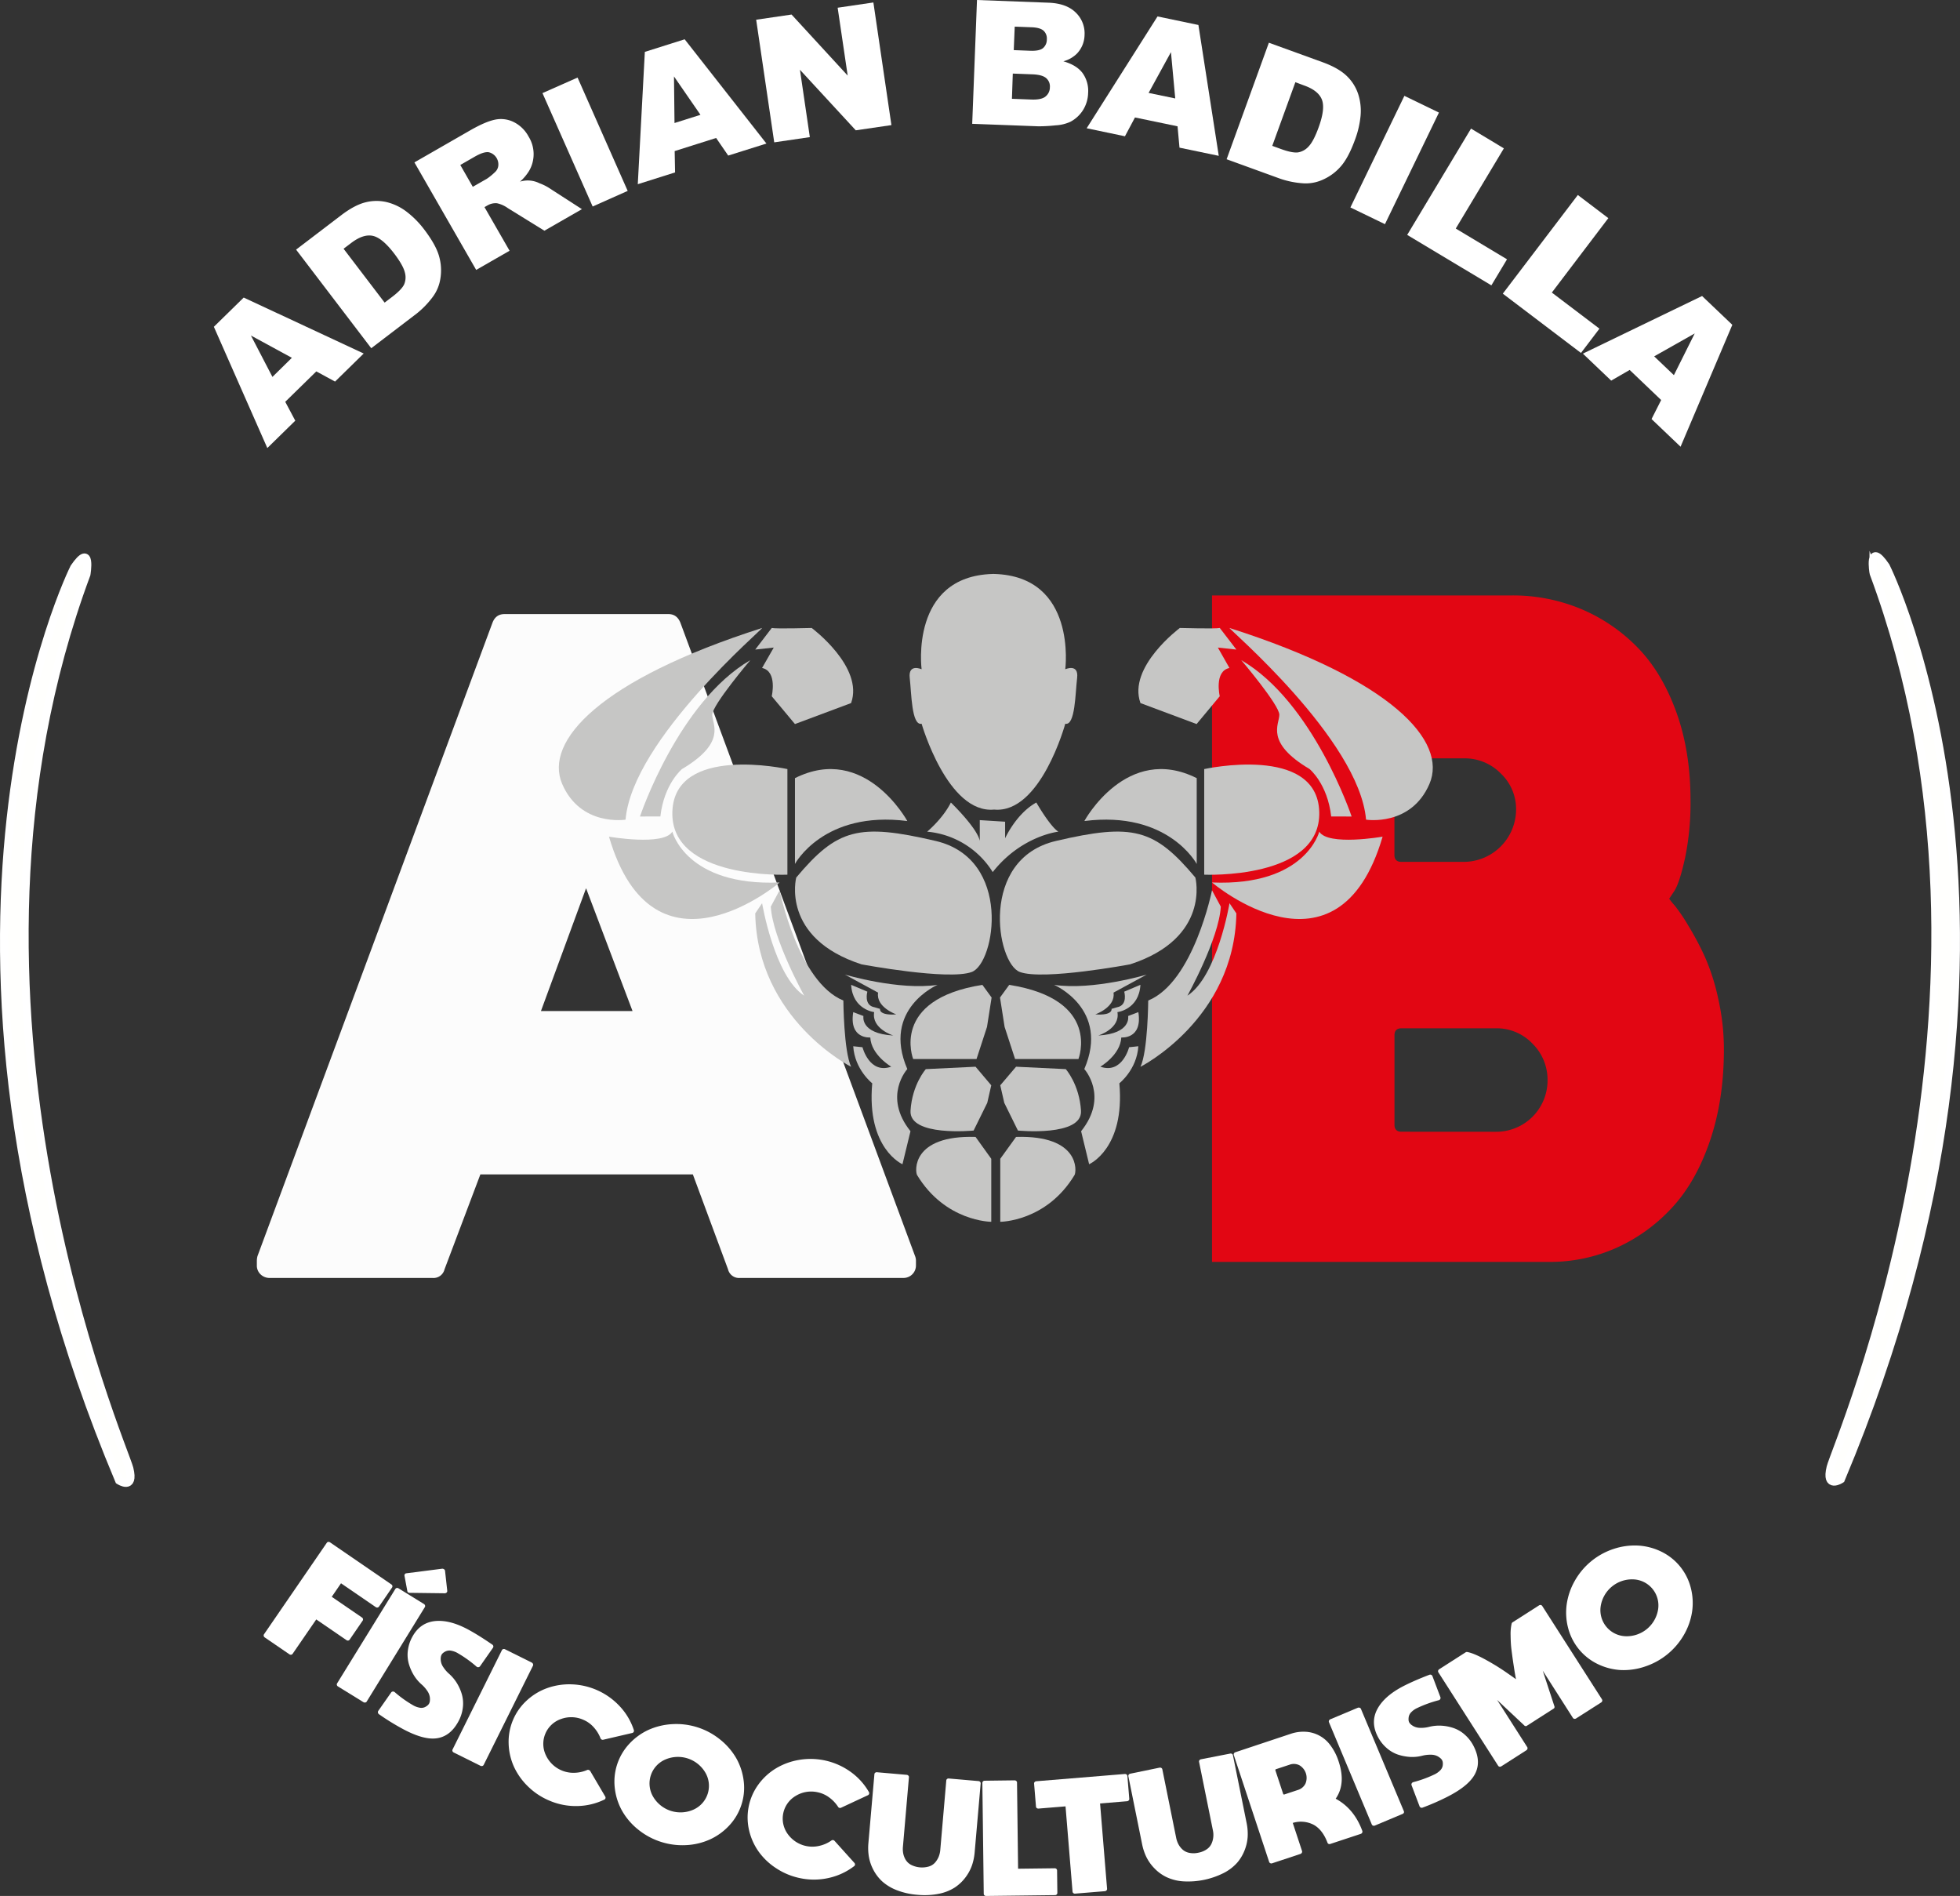 <svg xmlns="http://www.w3.org/2000/svg" viewBox="0 0 977.78 945.69"><rect x="0" y="0" width="977.78" height="945.69" fill="#333333" stroke="none"/><defs><style>.cls-1{fill:#e20613;}.cls-2{fill:#fff;}.cls-3{fill:#fcfcfc;}.cls-4{fill:#c6c6c5;}.cls-5{fill:#fffffd;stroke:#fff;stroke-miterlimit:10;stroke-width:4px;}</style></defs><g id="Capa_1" data-name="Capa 1"><path class="cls-1" d="M604.63,297H754.24a88.21,88.21,0,0,1,34.24,6.65,85.57,85.57,0,0,1,28.26,19.12Q829,335.21,836.19,355t7.15,44.39a134.79,134.79,0,0,1-2.66,28.26q-2.67,12.3-5.32,16.62l-2.66,4a42.49,42.49,0,0,0,2.82,3.49,85,85,0,0,1,6.65,9.81,148.62,148.62,0,0,1,8.31,15.62,106.8,106.8,0,0,1,6.65,20.78A114.94,114.94,0,0,1,860,523.38q0,25.59-7.15,46.21T833.53,603a85,85,0,0,1-27.6,19.61,81.12,81.12,0,0,1-33.08,6.82H604.63Zm91,84.76v44.64c0,2.33,1.17,3.49,3.49,3.49h31.39a26.19,26.19,0,0,0,25.81-26,24.43,24.43,0,0,0-7.67-18.13,25.09,25.09,0,0,0-18.14-7.5H699.15C696.83,378.24,695.66,379.4,695.66,381.73Zm50.58,182.76a25.61,25.61,0,0,0,25.81-25.64,25.29,25.29,0,0,0-7.5-18.31,24.66,24.66,0,0,0-18.31-7.67H699.15c-2.32,0-3.49,1.17-3.49,3.49V561c0,2.33,1.17,3.49,3.49,3.49Z"/><path class="cls-2" d="M157.8,185.25l-15.5,15.17,5,9.41-13.94,13.65L106.69,163l14.89-14.58,59.86,27.91-14.29,14Zm-12.19-6.78-20.43-11.11L135.91,188Z"/><path class="cls-2" d="M147.71,124.51l22.58-17.21q6.68-5.08,12.16-6.41a22.13,22.13,0,0,1,10.76,0,26.9,26.9,0,0,1,9.9,4.92,46.07,46.07,0,0,1,8.47,8.6q6,7.89,7.52,13.6a25.48,25.48,0,0,1,.57,11.07,20.35,20.35,0,0,1-3.87,9.13,44.19,44.19,0,0,1-8,8.24L185.2,173.69Zm23.69-.44,20.48,26.87,3.72-2.84q4.77-3.63,6-6.22a9,9,0,0,0,.34-6.1q-.87-3.5-5.36-9.4-6-7.81-10.71-8.76t-10.65,3.56Z"/><path class="cls-2" d="M237.55,134.63,206.74,81l27.61-15.86q7.68-4.42,12.49-5.43a14.36,14.36,0,0,1,9.35,1.12,17,17,0,0,1,7.48,7.25A16.57,16.57,0,0,1,264,85.15a23.49,23.49,0,0,1-4.6,5.46,13,13,0,0,1,9.71.79,25.12,25.12,0,0,1,4.24,2l16.95,10.93-18.72,10.75-18.27-11.29a14.36,14.36,0,0,0-5.37-2.41,8,8,0,0,0-4.77,1.09l-1.47.84,12.51,21.76Zm-1.69-41.45,7-4a28.77,28.77,0,0,0,4-3.26,5,5,0,0,0,1.72-3.22,6.25,6.25,0,0,0-4.68-6.75c-1.63-.3-3.95.43-7,2.16l-7.27,4.18Z"/><path class="cls-2" d="M270.62,46.44l17.51-7.75,25,56.53L295.66,103Z"/><path class="cls-2" d="M357.25,68.82l-20.68,6.54.2,10.64-18.6,5.88,3.52-66,19.87-6.28,40.79,52-19.07,6Zm-7.81-11.55L336.23,38.13l.26,23.23Z"/><path class="cls-2" d="M377.23,9.84l17.65-2.59,28,30.45-5-33.85,17.82-2.62,9,61.17L426.92,65,399.07,34.81,404,68.4,386.24,71Z"/><path class="cls-2" d="M487.39,0l35.74,1.35q8.94.35,13.55,4.94a14.33,14.33,0,0,1,4.37,11.14,13.8,13.8,0,0,1-3.77,9.27,15.12,15.12,0,0,1-6.81,3.88q6.6,1.86,9.59,5.87a15.17,15.17,0,0,1,2.77,9.92,16.9,16.9,0,0,1-2.56,8.56,16.57,16.57,0,0,1-6.34,5.84,20.37,20.37,0,0,1-7.33,1.75A80.52,80.52,0,0,1,518,63l-33-1.24Zm18.34,25,8.31.32q4.47.16,6.27-1.31a5.58,5.58,0,0,0,1.92-4.38,5.28,5.28,0,0,0-1.59-4.28c-1.13-1.05-3.14-1.64-6-1.75l-8.43-.32Zm-.91,24.28,9.73.37c3.29.12,5.63-.37,7-1.49a5.85,5.85,0,0,0,2.2-4.62A5.44,5.44,0,0,0,521.94,39c-1.29-1.16-3.61-1.81-7-1.93l-9.69-.37Z"/><path class="cls-2" d="M587.44,63,566.2,58.59l-5,9.38-19.1-4L577.45,8.2l20.4,4.26L608,77.73l-19.59-4.08Zm-1.15-13.9L584.15,26,573,46.35Z"/><path class="cls-2" d="M633,21.31,659.72,31q7.89,2.86,12,6.77a22.06,22.06,0,0,1,5.8,9.06,27.2,27.2,0,0,1,1.22,11A46.18,46.18,0,0,1,676,69.59q-3.37,9.31-7.36,13.68a25.42,25.42,0,0,1-9,6.47,20.42,20.42,0,0,1-9.76,1.68,44.29,44.29,0,0,1-11.28-2.3l-26.68-9.69ZM646.22,41,634.69,72.75l4.4,1.6c3.75,1.36,6.58,1.91,8.46,1.66a9,9,0,0,0,5.31-3q2.49-2.62,5-9.6,3.35-9.24,1.58-13.74t-8.76-7Z"/><path class="cls-2" d="M700.6,47.81l17.24,8.34-26.93,55.66-17.24-8.34Z"/><path class="cls-2" d="M733.85,64.14,750.23,74l-24,40,25.57,15.34L744,142.34l-42-25.17Z"/><path class="cls-2" d="M787.13,97.26l15.21,11.55-28.18,37.12,23.75,18-9.21,12.12-39-29.58Z"/><path class="cls-2" d="M828.7,199.53l-15.71-15-9.22,5.32-14.13-13.46,59.47-28.74,15.09,14.37-25.82,60.8-14.48-13.8Zm6.35-12.41,10.39-20.8-20.23,11.43Z"/><path class="cls-3" d="M333.43,306.3c2.87,0,4.85,1.44,6,4.31L456.61,626.83a6.24,6.24,0,0,1,.33,2v2.31a6.22,6.22,0,0,1-6.29,6.29H369.19a5.65,5.65,0,0,1-6-4.3l-17.55-47.35h-106l-17.88,47.35a5.65,5.65,0,0,1-6,4.3H134.76a6.49,6.49,0,0,1-4.8-1.82,6,6,0,0,1-1.83-4.47v-2.31a9.7,9.7,0,0,1,.33-2.32L245.68,310.61q1.65-4.31,6-4.31Zm-63.57,198h45.69l-23.18-61.25Z"/><path class="cls-4" d="M429.77,481s43.28,8.14,55,3.82,20.42-56.37-18-65.36-49.12-6.08-69.55,18.24C397.18,437.74,389.4,467.91,429.77,481Z"/><path class="cls-4" d="M396.58,388.13v42.8s14.22-26.75,56.05-21.4C452.63,409.53,431.48,370.63,396.58,388.13Z"/><path class="cls-4" d="M392.81,383.61v52.67s-58.37,2.55-57.39-31.31S392.81,383.61,392.81,383.61Z"/><path class="cls-4" d="M303.8,417.32s27.22,4.75,31.6-2.49c0,0,6.83,27.29,53.52,25.34C388.92,440.17,326.18,493.67,303.8,417.32Z"/><path class="cls-4" d="M380.16,313.24c1.67-.54-64.68,55.51-68.09,95.6,0,0-22.37,3.61-31.61-17.79S299.43,339,380.16,313.24Z"/><path class="cls-4" d="M319.26,407.27s19.07-57.07,55.06-78c0,0-19,22.37-19,27.23s7.29,13.8-15.08,27.09c0,0-8.95,7.29-10.8,23.66Z"/><path class="cls-4" d="M385,313.23c2,.49,19.94,0,19.94,0s26.15,19.46,19.64,37.46l-28,10.46L385,347.28s2.92-12.47-4.83-14.1L386,323l-9.24,1Z"/><path class="cls-4" d="M388.92,444.06s9.16,45.72,31.81,55c0,0,.17,25.23,3.87,33.05,0,0-46.87-23.68-47.84-76.51l3.43-5.09s6.06,36.39,21,46.12c0,0-15.76-28.38-16.66-44.41Z"/><path class="cls-4" d="M490.08,491.24l4.6,6.32-2.3,14.67-5.22,16H455.55S443.87,498.54,490.08,491.24Z"/><path class="cls-4" d="M461.87,533.27l24.8-1.2,7.84,9.27-2,8.75-6.81,13.82s-32.3,3.2-31.47-9.93S461.87,533.27,461.87,533.27Z"/><path class="cls-4" d="M457.49,586.08c-1-1.67-2.92-19.94,29.18-19L494.51,578v31.42S471.6,609.42,457.49,586.08Z"/><path class="cls-4" d="M421.5,486.12s26.75,8,46.2,5.12c0,0-28,12-15.07,42,0,0-12.39,13.54,1.58,31l-4,16.47s-18-7.78-15.08-40.37c0,0-8.74-6.81-9.48-18.48l4.62.49s3.4,13.56,14.34,9.7c0,0-10-5.81-10.45-14.57,0,0-10.68,1-8.51-12.64l5.1,1.94s-1.83,8.76,14.89,9.73c0,0-11-3.4-9.54-11.67,0,0-10.78-1.25-11.49-13.62l8.09,3.41s-1.95,6.8,3.56,7.78l2.76.81s-.81,3.4,8.11,2.75c0,0-10.22-3.56-9.08-10.86Z"/><path class="cls-4" d="M462.52,414.83s7.8-6.43,11.84-14.54c0,0,13.12,12.65,14.42,19.13V409.07l12.64.79v8.27s5.52-12.32,15.57-17.84c0,0,6.81,11.89,11,14.54,0,0-18.48,2-32.75,20.16A43.06,43.06,0,0,0,462.52,414.83Z"/><path class="cls-4" d="M563.78,481s-43.29,8.14-55,3.82-20.43-56.37,18-65.36,49.12-6.08,69.54,18.24C596.36,437.74,604.15,467.91,563.78,481Z"/><path class="cls-4" d="M597,388.13v42.8s-14.22-26.75-56.05-21.4C540.92,409.53,562.07,370.63,597,388.13Z"/><path class="cls-4" d="M600.74,383.61v52.67s58.36,2.55,57.39-31.31S600.74,383.61,600.74,383.61Z"/><path class="cls-4" d="M689.74,417.32s-27.21,4.75-31.6-2.49c0,0-6.82,27.29-53.51,25.34C604.63,440.17,667.37,493.67,689.74,417.32Z"/><path class="cls-4" d="M613.39,313.24c-1.67-.54,64.68,55.51,68.09,95.6,0,0,22.37,3.61,31.61-17.79S694.12,339,613.39,313.24Z"/><path class="cls-4" d="M674.29,407.27s-19.08-57.07-55.07-78c0,0,19,22.37,19,27.23s-7.3,13.8,15.08,27.09c0,0,8.94,7.29,10.79,23.66Z"/><path class="cls-4" d="M608.52,313.23c-1.94.49-19.94,0-19.94,0s-26.14,19.46-19.64,37.46l28,10.46,11.55-13.87s-2.91-12.47,4.84-14.1L607.55,323l9.24,1Z"/><path class="cls-4" d="M604.63,444.06s-9.16,45.72-31.82,55c0,0-.16,25.23-3.87,33.05,0,0,46.88-23.68,47.85-76.51l-3.43-5.09s-6.06,36.39-21,46.12c0,0,15.75-28.38,16.66-44.41Z"/><path class="cls-4" d="M503.47,491.24l-4.6,6.32,2.3,14.67,5.22,16H538S549.67,498.54,503.47,491.24Z"/><path class="cls-4" d="M531.68,533.27l-24.8-1.2L499,541.34l2,8.75,6.81,13.82s32.3,3.2,31.47-9.93S531.68,533.27,531.68,533.27Z"/><path class="cls-4" d="M536.06,586.08c1-1.67,2.91-19.94-29.18-19L499,578v31.42S522,609.42,536.06,586.08Z"/><path class="cls-4" d="M572.05,486.12s-26.75,8-46.21,5.12c0,0,28,12,15.08,42,0,0,12.39,13.54-1.59,31l4,16.47s18-7.78,15.08-40.37c0,0,8.73-6.81,9.47-18.48l-4.61.49s-3.4,13.56-14.35,9.7c0,0,10-5.81,10.46-14.57,0,0,10.68,1,8.5-12.64l-5.09,1.94s1.83,8.76-14.89,9.73c0,0,11-3.4,9.54-11.67,0,0,10.77-1.25,11.48-13.62l-8.08,3.41s1.95,6.8-3.57,7.78l-2.75.81s.81,3.4-8.11,2.75c0,0,10.21-3.56,9.08-10.86Z"/><path class="cls-4" d="M531.43,333.82s6.06-46.4-35.51-47.54v0h-.66v0c-41.56,1.14-35.5,47.54-35.5,47.54s-6.79-3.07-5.92,4.38.88,23.89,5.92,22.8c0,0,12.94,45,36.16,42.81C519.15,406,531.43,361,531.43,361c5,1.09,5-15.34,5.91-22.8S531.43,333.82,531.43,333.82Z"/><path class="cls-5" d="M940.77,282.5s92.06,182.92-22.41,455.34c0,0-7.86,5.15-5.12-6s100.55-233.35,21.41-446C934.65,285.86,931.82,269.35,940.77,282.5Z"/><path class="cls-5" d="M37,283.12S-55.06,466,59.42,738.46c0,0,7.86,5.16,5.12-6S-36,499.13,43.13,286.48C43.13,286.48,46,270,37,283.12Z"/><path class="cls-2" d="M195.24,790.29a1.18,1.18,0,0,1,.51.73,1.11,1.11,0,0,1-.2.88l-6.46,9.44a1.13,1.13,0,0,1-.74.47,1.12,1.12,0,0,1-.88-.19l-17.35-11.89-4.62,6.74,15.08,10.33a1.1,1.1,0,0,1,.5.73,1,1,0,0,1-.16.83l-6.5,9.48a1,1,0,0,1-.71.45,1.15,1.15,0,0,1-.87-.21l-15.07-10.32L146,824.88a1.06,1.06,0,0,1-.77.48,1.28,1.28,0,0,1-.89-.23l-12.24-8.38a1.23,1.23,0,0,1-.55-.76,1.06,1.06,0,0,1,.19-.88L163,769.58a1.11,1.11,0,0,1,.75-.5,1.3,1.3,0,0,1,.92.25Z"/><path class="cls-2" d="M181.27,849l-12.62-7.78a1.26,1.26,0,0,1-.6-.74,1.08,1.08,0,0,1,.15-.88l29-47a1.09,1.09,0,0,1,.72-.53,1.3,1.3,0,0,1,.93.2l12.62,7.78a1.28,1.28,0,0,1,.57.72,1,1,0,0,1-.13.9l-28.94,47a1,1,0,0,1-.75.52A1.3,1.3,0,0,1,181.27,849Zm21.91-55.52-1.39-7.47a1,1,0,0,1,.18-.83,1,1,0,0,1,.73-.43l17.89-2.29a1.51,1.51,0,0,1,.94.28,1.1,1.1,0,0,1,.49.81l1.1,9.93a1,1,0,0,1-.31.86,1.33,1.33,0,0,1-.88.37l-17.56-.22A1.1,1.1,0,0,1,203.18,793.52Z"/><path class="cls-2" d="M245.92,821.9l-6.46,9.24a1.17,1.17,0,0,1-.81.44,1.13,1.13,0,0,1-.91-.27,59.33,59.33,0,0,0-9.2-6.62,9.82,9.82,0,0,0-3.38-1.32,4.67,4.67,0,0,0-2.57.19,6.51,6.51,0,0,0-1.5.88,3.27,3.27,0,0,0-.78.88,4,4,0,0,0-.4,1.23,7.07,7.07,0,0,0,1.23,5,16,16,0,0,0,3,3.43,20.88,20.88,0,0,1,3.78,4.53,22.86,22.86,0,0,1,2.51,5.7,16.67,16.67,0,0,1,.45,6.66,19,19,0,0,1-2.33,7q-4.06,7.34-10.87,8.2T200,861.87A117.5,117.5,0,0,1,189,855a1.22,1.22,0,0,1-.45-.71,1.17,1.17,0,0,1,.12-.86l6.46-9.23a1.06,1.06,0,0,1,.82-.47,1.24,1.24,0,0,1,1,.33,57.48,57.48,0,0,0,8.85,6.35,10.1,10.1,0,0,0,3.44,1.35,4.42,4.42,0,0,0,2.53-.18,5.93,5.93,0,0,0,1.47-.89,3.38,3.38,0,0,0,.79-.91,3.65,3.65,0,0,0,.4-1.22,8,8,0,0,0,0-2,7.23,7.23,0,0,0-1.17-3,16.58,16.58,0,0,0-3-3.43,19.9,19.9,0,0,1-3.81-4.54,23.28,23.28,0,0,1-2.49-5.66,16.47,16.47,0,0,1-.49-6.67,19,19,0,0,1,2.32-7q3.9-7,11.41-7.7t17.09,4.64q5.16,2.87,11.37,7.16a1.19,1.19,0,0,1,.45.71A1.25,1.25,0,0,1,245.92,821.9Z"/><path class="cls-2" d="M239.67,880.75l-13.28-6.6a1.28,1.28,0,0,1-.66-.68,1.1,1.1,0,0,1,.07-.9l24.56-49.42a1.07,1.07,0,0,1,.67-.6,1.26,1.26,0,0,1,.94.11l13.28,6.6a1.33,1.33,0,0,1,.63.67,1.08,1.08,0,0,1,0,.91l-24.56,49.42a1.05,1.05,0,0,1-.7.59A1.36,1.36,0,0,1,239.67,880.75Z"/><path class="cls-2" d="M294.45,883.38l7.49,12.74a1.12,1.12,0,0,1,.1.86.94.94,0,0,1-.54.64,32.26,32.26,0,0,1-13.44,3.22,33.46,33.46,0,0,1-14.1-2.75A34,34,0,0,1,263.33,891a32.73,32.73,0,0,1-7-9.91,30.11,30.11,0,0,1-2.59-11.53,27.86,27.86,0,0,1,9.13-21.45A29.86,29.86,0,0,1,273,842a33,33,0,0,1,12-1.87,34.35,34.35,0,0,1,24.22,11,31.78,31.78,0,0,1,7,11.85,1.1,1.1,0,0,1-.11.89,1.13,1.13,0,0,1-.69.52L301,867.75a1.19,1.19,0,0,1-.87-.09,1.08,1.08,0,0,1-.56-.64,17.46,17.46,0,0,0-3.34-5.42,14.49,14.49,0,0,0-5.19-3.77,14.81,14.81,0,0,0-11.2-.39,13.11,13.11,0,0,0-7.6,17.88,15.15,15.15,0,0,0,14.38,8.93,16.9,16.9,0,0,0,6.28-1.39,1,1,0,0,1,.85,0A1.18,1.18,0,0,1,294.45,883.38Z"/><path class="cls-2" d="M335.21,860a34.7,34.7,0,0,1,24.08,7.7,33.21,33.21,0,0,1,8,9.27,30.24,30.24,0,0,1,3.7,11.24,27.11,27.11,0,0,1-1.08,11.87,27.46,27.46,0,0,1-6,10.33,30.2,30.2,0,0,1-9.55,7,32.68,32.68,0,0,1-11.84,2.91,35.1,35.1,0,0,1-24.09-7.69,32.86,32.86,0,0,1-8-9.25,30,30,0,0,1-3.7-11.26,27.67,27.67,0,0,1,7.1-22.21,30.41,30.41,0,0,1,9.54-7A33.32,33.32,0,0,1,335.21,860Zm-9.37,36.21a15.85,15.85,0,0,0,20.1,6.42,13,13,0,0,0,5.91-18.51,15.85,15.85,0,0,0-20.1-6.42,13,13,0,0,0-5.91,18.51Z"/><path class="cls-2" d="M416.35,918.23l9.91,11a1.13,1.13,0,0,1,.28.82,1,1,0,0,1-.4.74,32.27,32.27,0,0,1-12.51,5.87,33.44,33.44,0,0,1-14.37.17A33.87,33.87,0,0,1,387.42,932a32.54,32.54,0,0,1-8.85-8.28A30.11,30.11,0,0,1,373.71,913a27.94,27.94,0,0,1,4.59-22.86,30.09,30.09,0,0,1,8.64-8,32.82,32.82,0,0,1,11.37-4.26,34.24,34.24,0,0,1,25.93,5.83,31.77,31.77,0,0,1,9.25,10.18,1.14,1.14,0,0,1,.07.9,1.09,1.09,0,0,1-.57.64l-13.36,6.23a1.17,1.17,0,0,1-.86.09,1.05,1.05,0,0,1-.68-.52,17.71,17.71,0,0,0-4.37-4.63,14.53,14.53,0,0,0-5.84-2.64,14.77,14.77,0,0,0-11.05,1.89A13.11,13.11,0,0,0,393,914.83a15.13,15.13,0,0,0,15.9,5.83,16.72,16.72,0,0,0,5.86-2.63,1.08,1.08,0,0,1,.83-.22A1.26,1.26,0,0,1,416.35,918.23Z"/><path class="cls-2" d="M488.15,888.39a1.19,1.19,0,0,1,.8.38,1.08,1.08,0,0,1,.27.81l-3,34.42a27,27,0,0,1-1.36,6.49,22.08,22.08,0,0,1-3.31,6.06,21.36,21.36,0,0,1-5.37,5,22.93,22.93,0,0,1-7.93,3.07,36.34,36.34,0,0,1-10.57.49,35.87,35.87,0,0,1-10.29-2.3,23.54,23.54,0,0,1-7.28-4.38,21.09,21.09,0,0,1-4.46-5.87,21.71,21.71,0,0,1-2.21-6.54,26.66,26.66,0,0,1-.23-6.63l3-34.42a1,1,0,0,1,.41-.75,1.16,1.16,0,0,1,.85-.24l14.83,1.29a1.32,1.32,0,0,1,.84.39,1,1,0,0,1,.3.8l-3,34.71a11.89,11.89,0,0,0,.16,3.39,9.94,9.94,0,0,0,1.24,3.14,7.08,7.08,0,0,0,2.75,2.51,12.13,12.13,0,0,0,8.83.77,6.71,6.71,0,0,0,3.1-2,10.71,10.71,0,0,0,1.77-2.88,11.72,11.72,0,0,0,.78-3.3l3-34.71a1,1,0,0,1,.4-.75,1.17,1.17,0,0,1,.86-.24Z"/><path class="cls-2" d="M527.48,944.11a1.1,1.1,0,0,1-.33.83,1.17,1.17,0,0,1-.82.33l-34.33.42a1.23,1.23,0,0,1-.89-.3,1.08,1.08,0,0,1-.35-.83l-.69-55.19a1.14,1.14,0,0,1,.33-.84,1.26,1.26,0,0,1,.89-.32l14.83-.19a1.3,1.3,0,0,1,.86.31,1,1,0,0,1,.38.83l.53,42.94,18.21-.22a1.19,1.19,0,0,1,.89.3,1.06,1.06,0,0,1,.35.83Z"/><path class="cls-2" d="M562.42,885.85l.94,11.4a1,1,0,0,1-.31.81,1.26,1.26,0,0,1-.83.38l-13.43,1.11,3.49,42.51a1,1,0,0,1-.3.86,1.3,1.3,0,0,1-.83.39l-14.84,1.22a1.21,1.21,0,0,1-.85-.25,1.1,1.1,0,0,1-.41-.8L531.56,901l-13.43,1.1a1.26,1.26,0,0,1-.91-.24,1,1,0,0,1-.4-.74l-.94-11.41a1,1,0,0,1,.27-.85,1.26,1.26,0,0,1,.86-.39l44.09-3.62a1.26,1.26,0,0,1,.88.24A1.07,1.07,0,0,1,562.42,885.85Z"/><path class="cls-2" d="M613.71,874.67a1.14,1.14,0,0,1,.87.14,1,1,0,0,1,.49.69l6.84,33.87a26.94,26.94,0,0,1,.52,6.61,21.71,21.71,0,0,1-1.47,6.75,21.38,21.38,0,0,1-3.74,6.33,22.91,22.91,0,0,1-6.74,5.17A39.6,39.6,0,0,1,590,938.38a23.2,23.2,0,0,1-8.21-2.16,21,21,0,0,1-5.94-4.37,22.1,22.1,0,0,1-4-5.65,27.32,27.32,0,0,1-2.08-6.29L562.91,886a1,1,0,0,1,.18-.83,1.15,1.15,0,0,1,.75-.47l14.59-3a1.26,1.26,0,0,1,.91.14,1,1,0,0,1,.51.69l6.9,34.14a11.72,11.72,0,0,0,1.12,3.21,9.82,9.82,0,0,0,2.07,2.66,7,7,0,0,0,3.35,1.64,10.71,10.71,0,0,0,4.5-.06,10.9,10.9,0,0,0,4.18-1.69,6.8,6.8,0,0,0,2.41-2.81,10.42,10.42,0,0,0,.88-3.25,10.92,10.92,0,0,0-.18-3.4l-6.9-34.15a1,1,0,0,1,.18-.82,1.21,1.21,0,0,1,.75-.48Z"/><path class="cls-2" d="M666.33,897.18q9.24,5,13.29,16.07a1.14,1.14,0,0,1-.07.87,1.17,1.17,0,0,1-.74.61l-15.13,5a1.19,1.19,0,0,1-.89,0,1,1,0,0,1-.56-.63q-2.47-6.51-6.94-8.94a13.79,13.79,0,0,0-10.37-.9l4.62,14a1.08,1.08,0,0,1-.1.87,1.2,1.2,0,0,1-.71.6l-14.08,4.66a1.15,1.15,0,0,1-.95-.05,1.09,1.09,0,0,1-.57-.66l-17.61-53.21a1.08,1.08,0,0,1,.06-.9,1.25,1.25,0,0,1,.75-.58L644,864.78a19.61,19.61,0,0,1,7.18-1,16.35,16.35,0,0,1,12.44,6.66,27.11,27.11,0,0,1,4.19,8.18Q671.51,889.72,666.33,897.18Zm-30.06-14.09,3.84,11.62a.47.47,0,0,0,.69.32l6.72-2.22a6.18,6.18,0,0,0,3.72-3.14,7.32,7.32,0,0,0-3-9.17,6.11,6.11,0,0,0-4.86-.3l-6.72,2.22A.48.48,0,0,0,636.27,883.09Z"/><path class="cls-2" d="M699.58,904.82l-13.67,5.74a1.24,1.24,0,0,1-.94.05,1.07,1.07,0,0,1-.64-.63L663,859.09a1.09,1.09,0,0,1,0-.9,1.27,1.27,0,0,1,.7-.64l13.67-5.74a1.32,1.32,0,0,1,.92,0,1,1,0,0,1,.66.63l21.36,50.89a1,1,0,0,1,0,.91A1.23,1.23,0,0,1,699.58,904.82Z"/><path class="cls-2" d="M714.58,836l4,10.55a1.1,1.1,0,0,1-.09.91,1.05,1.05,0,0,1-.73.59,60.06,60.06,0,0,0-10.66,3.85,9.92,9.92,0,0,0-3,2.05,4.63,4.63,0,0,0-1.29,2.22,6.7,6.7,0,0,0-.13,1.74,3.28,3.28,0,0,0,.29,1.14,4.14,4.14,0,0,0,.79,1,7.17,7.17,0,0,0,1.65,1.1,7.44,7.44,0,0,0,3.13.69,16.17,16.17,0,0,0,4.52-.53,20.66,20.66,0,0,1,5.87-.56,22.73,22.73,0,0,1,6.12,1.16,16.49,16.49,0,0,1,5.75,3.39,19,19,0,0,1,4.45,5.87q3.75,7.51.61,13.61t-14.19,11.63a118.26,118.26,0,0,1-12,5.22,1.22,1.22,0,0,1-.84,0,1.14,1.14,0,0,1-.63-.59l-4-10.54a1.1,1.1,0,0,1,.08-1,1.29,1.29,0,0,1,.8-.59,58,58,0,0,0,10.25-3.71,10.22,10.22,0,0,0,3.06-2.07,4.53,4.53,0,0,0,1.28-2.19,6.25,6.25,0,0,0,.1-1.72,3.21,3.21,0,0,0-.31-1.16,3.56,3.56,0,0,0-.78-1,8.16,8.16,0,0,0-1.63-1.12,7.06,7.06,0,0,0-3.1-.7,16.17,16.17,0,0,0-4.52.52,19.7,19.7,0,0,1-5.9.58,24.05,24.05,0,0,1-6.07-1.14,16.6,16.6,0,0,1-5.78-3.38,18.81,18.81,0,0,1-4.49-5.89q-3.6-7.2.09-13.77t13.49-11.47q5.28-2.64,12.33-5.33a1.22,1.22,0,0,1,.84,0A1.19,1.19,0,0,1,714.58,836Z"/><path class="cls-2" d="M754.11,809.84a1.14,1.14,0,0,1,.52-.68l13.16-8.42a1.13,1.13,0,0,1,.87-.18,1.11,1.11,0,0,1,.73.52l29.75,46.48a1.07,1.07,0,0,1,.16.89,1.13,1.13,0,0,1-.52.71l-12.54,8a1.24,1.24,0,0,1-.87.18,1.11,1.11,0,0,1-.74-.52l-15-23.49L775.42,851a1,1,0,0,1-.52,1.35l-13.06,8.36a1,1,0,0,1-1.45-.1l-13.53-12.7,15,23.49a1,1,0,0,1,.13.9,1.25,1.25,0,0,1-.55.73L749,881a1.28,1.28,0,0,1-.92.22,1.09,1.09,0,0,1-.73-.52l-29.75-46.49a1.05,1.05,0,0,1-.17-.88,1.28,1.28,0,0,1,.58-.75l13.11-8.39a1.12,1.12,0,0,1,.83-.19q3.39.63,9.47,4a116.08,116.08,0,0,1,10.48,6.5l4.37,3.07c-.1-.53-.23-1.27-.41-2.23s-.45-2.73-.85-5.33-.71-5-1-7.26-.39-4.62-.42-7.11A23.54,23.54,0,0,1,754.11,809.84Z"/><path class="cls-2" d="M785.59,788.53a34.66,34.66,0,0,1,19.58-16,33.31,33.31,0,0,1,12.11-1.61,30.24,30.24,0,0,1,11.44,3,27.58,27.58,0,0,1,14.74,18,30.07,30.07,0,0,1,.69,11.84,32.77,32.77,0,0,1-4,11.52,35.06,35.06,0,0,1-19.59,16A32.74,32.74,0,0,1,808.47,833a30.14,30.14,0,0,1-11.46-3,27.66,27.66,0,0,1-14.75-18.06,30.27,30.27,0,0,1-.67-11.81A33.12,33.12,0,0,1,785.59,788.53Zm25.24,27.6a15.86,15.86,0,0,0,16.34-13.35,13,13,0,0,0-12.29-15,15.84,15.84,0,0,0-16.34,13.35,13,13,0,0,0,12.29,15Z"/></g></svg>